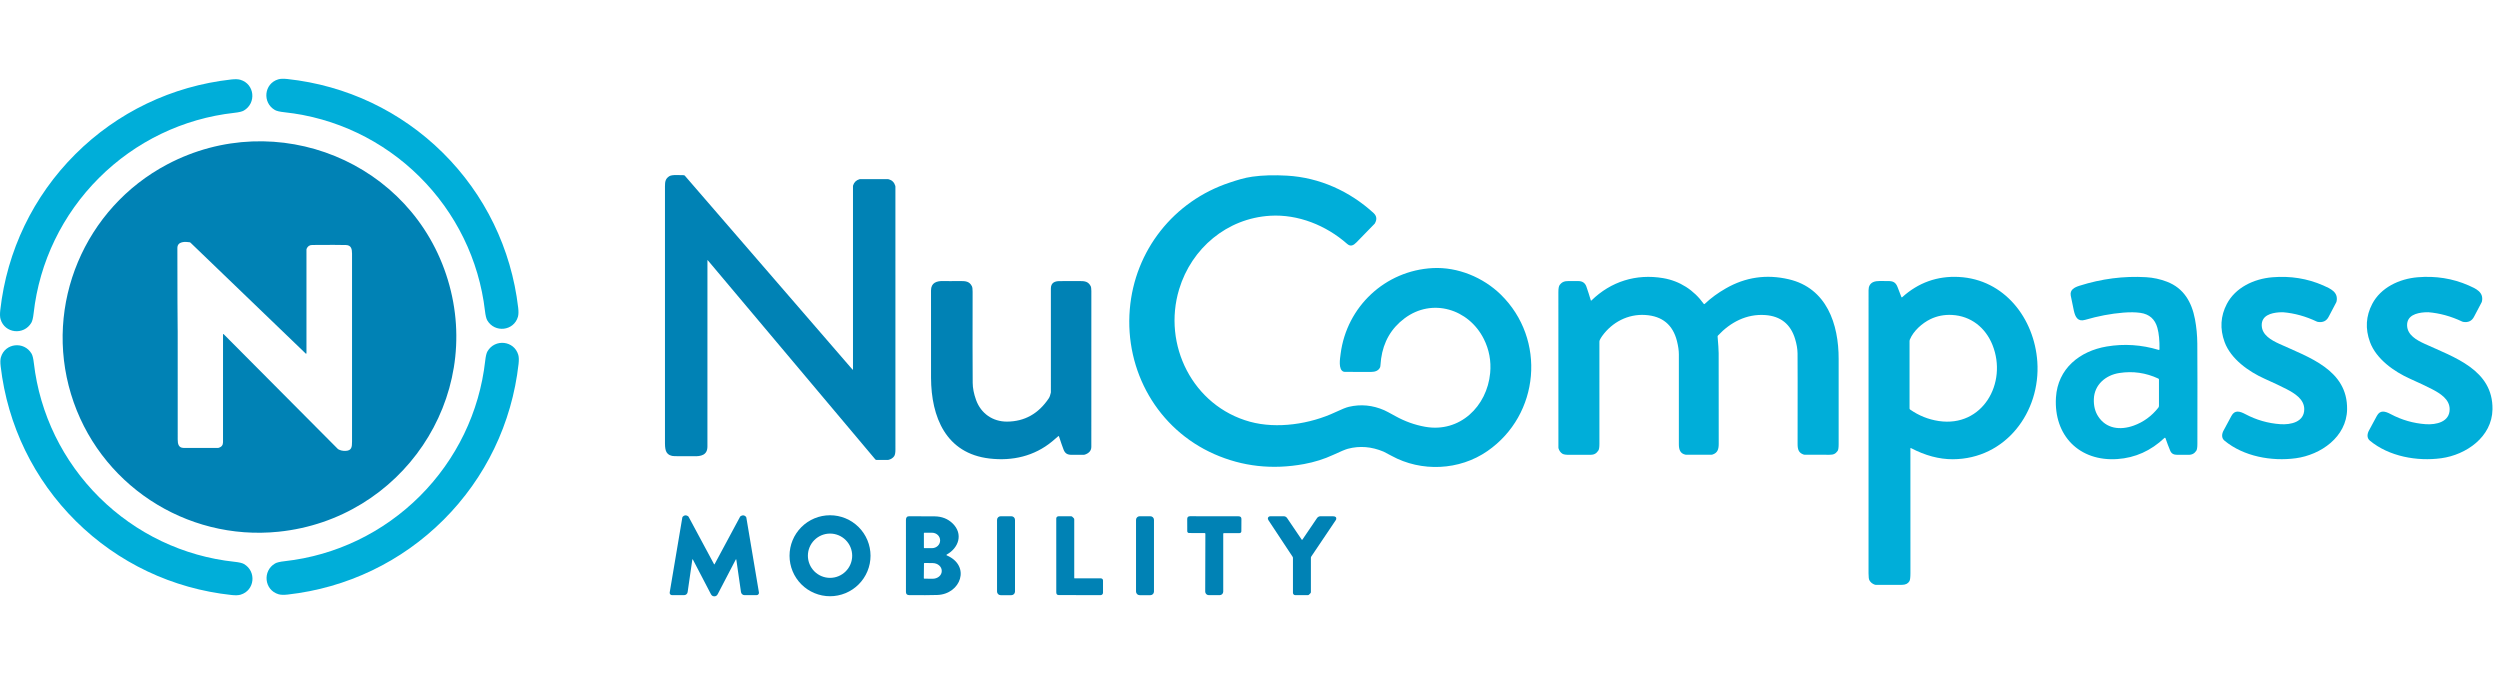 <svg width="237" height="64" viewBox="0 0 237 64" fill="none" xmlns="http://www.w3.org/2000/svg">
<path d="M41.986 14.489C45.968 18.433 48.47 23.572 49.124 29.173C49.167 29.539 49.159 29.824 49.101 30.029C48.711 31.384 46.901 31.577 46.195 30.373C46.099 30.211 46.026 29.912 45.975 29.474C45.414 24.645 43.218 20.162 39.759 16.737C36.3 13.311 31.797 11.157 26.961 10.641C26.524 10.595 26.224 10.524 26.061 10.43C24.851 9.735 25.026 7.924 26.377 7.523C26.582 7.461 26.868 7.451 27.234 7.49C32.842 8.092 38.004 10.545 41.986 14.489Z" fill="#00AED9"/>
<path d="M9.381 16.871C5.922 20.325 3.734 24.836 3.189 29.689C3.14 30.128 3.068 30.43 2.973 30.592C2.268 31.804 0.449 31.618 0.053 30.259C-0.007 30.053 -0.016 29.766 0.026 29.399C0.66 23.77 3.152 18.6 7.136 14.622C11.12 10.645 16.295 8.161 21.925 7.534C22.292 7.493 22.579 7.502 22.785 7.563C24.144 7.96 24.327 9.779 23.114 10.482C22.951 10.577 22.65 10.649 22.21 10.697C17.356 11.235 12.841 13.416 9.381 16.871Z" fill="#00AED9"/>
<path d="M42.456 26.532C45.862 37.761 38.061 49.205 26.416 50.407C17.598 51.317 9.309 45.859 6.732 37.362C4.155 28.865 8.017 19.724 15.855 15.584C26.207 10.117 39.051 15.303 42.456 26.532ZM29.034 33.528C29.032 33.531 29.029 33.533 29.025 33.535C29.022 33.536 29.018 33.537 29.015 33.537C29.011 33.537 29.008 33.537 29.004 33.535C29.001 33.534 28.998 33.532 28.995 33.529L18.063 23.009C18.039 22.985 18.008 22.97 17.975 22.965C17.56 22.901 16.814 22.868 16.815 23.515C16.819 27.771 16.827 30.309 16.841 31.127C16.844 31.291 16.845 31.381 16.845 31.397C16.852 32.985 16.853 36.411 16.847 41.676C16.846 42.095 16.938 42.452 17.394 42.462C17.433 42.463 18.523 42.463 20.663 42.463C20.693 42.463 20.724 42.458 20.752 42.449C21.012 42.364 21.142 42.189 21.142 41.923C21.142 35.115 21.142 31.707 21.143 31.698C21.143 31.692 21.146 31.685 21.149 31.68C21.153 31.675 21.158 31.671 21.164 31.668C21.17 31.666 21.177 31.665 21.183 31.666C21.189 31.668 21.195 31.671 21.199 31.675L32.035 42.568C32.044 42.576 32.053 42.583 32.063 42.588C32.271 42.706 32.51 42.757 32.78 42.743C33.339 42.711 33.373 42.374 33.373 41.861C33.372 36.803 33.372 30.865 33.373 24.046C33.373 23.601 33.293 23.245 32.8 23.229C32.298 23.212 31.23 23.211 29.597 23.224C29.344 23.227 29.168 23.345 29.07 23.579C29.059 23.604 29.053 23.63 29.053 23.657C29.051 25.975 29.051 29.23 29.053 33.421C29.053 33.478 29.047 33.514 29.034 33.528Z" fill="#0082B5"/>
<path d="M80.818 35.037C80.821 35.041 80.826 35.043 80.831 35.045C80.836 35.046 80.841 35.045 80.846 35.044C80.851 35.042 80.855 35.038 80.858 35.034C80.861 35.03 80.863 35.025 80.863 35.019V17.653C80.863 17.624 80.867 17.596 80.876 17.57C80.972 17.274 81.172 17.081 81.475 16.991C81.493 16.985 81.512 16.983 81.53 16.983H84.163C84.197 16.983 84.23 16.987 84.261 16.997C84.575 17.088 84.779 17.296 84.874 17.621C84.881 17.646 84.885 17.673 84.885 17.701C84.884 27.919 84.884 36.227 84.886 42.626C84.886 42.926 84.846 43.133 84.767 43.247C84.644 43.422 84.462 43.539 84.222 43.596C84.21 43.598 84.198 43.6 84.185 43.6H83.082C83.063 43.6 83.044 43.596 83.026 43.587C83.009 43.579 82.993 43.567 82.981 43.552L67.093 24.667C67.091 24.664 67.088 24.663 67.085 24.662C67.082 24.661 67.079 24.661 67.076 24.662C67.073 24.663 67.07 24.665 67.069 24.668C67.067 24.67 67.066 24.674 67.066 24.677C67.067 32.025 67.066 37.909 67.064 42.329C67.064 43.138 66.465 43.278 65.731 43.25C65.723 43.249 65.133 43.247 63.964 43.244C63.607 43.242 63.351 43.121 63.196 42.881C63.09 42.718 63.038 42.431 63.039 42.02C63.047 34.015 63.047 25.895 63.039 17.661C63.038 17.201 63.092 16.939 63.444 16.708C63.711 16.532 64.441 16.613 64.808 16.607C64.83 16.607 64.852 16.611 64.873 16.62C64.893 16.629 64.911 16.643 64.926 16.66L80.818 35.037Z" fill="#0082B5"/>
<path d="M127.36 35.232C126.86 35.034 127.028 34.023 127.092 33.533C127.668 29.079 131.305 25.65 135.824 25.414C138.198 25.29 140.618 26.306 142.273 27.925C146.608 32.165 145.972 39.321 141.007 42.762C138.345 44.606 134.741 44.763 131.914 43.21C131.508 42.988 131.256 42.856 131.158 42.814C130.022 42.337 128.896 42.246 127.781 42.543C127.552 42.603 127.087 42.797 126.387 43.123C125.532 43.52 124.61 43.81 123.621 43.992C120.62 44.543 117.782 44.227 115.108 43.046C109.755 40.681 106.618 35.175 107.104 29.321C107.566 23.747 111.27 19.061 116.577 17.308C117.295 17.07 117.948 16.856 118.738 16.746C119.685 16.614 120.775 16.582 122.006 16.652C125.093 16.827 127.961 18.132 130.213 20.194C130.514 20.47 130.555 20.798 130.337 21.177C130.33 21.19 130.321 21.202 130.311 21.213C129.783 21.76 129.212 22.347 128.597 22.973C128.309 23.268 128.036 23.407 127.712 23.122C125.714 21.36 123.052 20.295 120.411 20.453C116.319 20.697 112.963 23.531 111.785 27.411C110.184 32.69 113.079 38.494 118.502 39.981C121.052 40.681 124.196 40.208 126.615 39.067C127.199 38.792 127.619 38.624 127.874 38.565C129.008 38.3 130.125 38.408 131.225 38.888C131.383 38.957 131.736 39.144 132.283 39.447C133.179 39.946 134.118 40.282 135.1 40.458C138.399 41.048 140.977 38.51 141.268 35.363C141.374 34.218 141.171 33.138 140.661 32.125C139.23 29.283 135.758 28.218 133.144 30.184C131.892 31.126 131.154 32.398 130.929 34C130.904 34.177 130.88 34.418 130.857 34.723C130.854 34.758 130.845 34.793 130.83 34.825C130.684 35.145 130.354 35.26 129.983 35.259C128.818 35.257 127.983 35.256 127.478 35.255C127.437 35.255 127.397 35.247 127.36 35.232Z" fill="#00AED9"/>
<path d="M150.867 28.487C152.712 26.684 155.109 25.935 157.66 26.366C159.239 26.632 160.581 27.498 161.515 28.805C161.52 28.812 161.526 28.817 161.533 28.822C161.541 28.826 161.549 28.828 161.557 28.829C161.565 28.83 161.574 28.829 161.581 28.826C161.589 28.823 161.597 28.819 161.603 28.814C162.221 28.23 162.862 27.768 163.619 27.334C165.475 26.272 167.455 25.984 169.559 26.471C173.179 27.308 174.311 30.728 174.304 34.03C174.301 35.985 174.301 38.676 174.304 42.103C174.305 42.444 174.272 42.66 174.205 42.751C174 43.028 173.822 43.112 173.433 43.112C171.936 43.111 171.153 43.111 171.082 43.11C171.051 43.109 171.019 43.104 170.988 43.094C170.512 42.935 170.412 42.605 170.412 42.093C170.419 37.054 170.418 34.19 170.408 33.503C170.403 33.083 170.325 32.626 170.175 32.13C169.749 30.725 168.803 29.97 167.339 29.867C165.574 29.743 164.044 30.549 162.865 31.809C162.852 31.823 162.842 31.839 162.836 31.857C162.83 31.874 162.828 31.893 162.829 31.911C162.891 32.61 162.924 33.134 162.929 33.482C162.937 34.163 162.939 37.024 162.935 42.066C162.935 42.592 162.827 42.94 162.332 43.096C162.301 43.106 162.268 43.111 162.234 43.111H159.825C159.821 43.111 159.816 43.111 159.811 43.11C159.284 43.008 159.156 42.633 159.156 42.111C159.154 39.95 159.154 37.107 159.156 33.584C159.156 33.226 159.096 32.809 158.976 32.333C158.585 30.786 157.584 29.961 155.972 29.86C154.333 29.756 152.838 30.54 151.888 31.851C151.793 31.983 151.714 32.117 151.65 32.254C151.633 32.291 151.624 32.332 151.624 32.373C151.624 34.661 151.624 37.896 151.625 42.078C151.626 42.4 151.591 42.613 151.519 42.717C151.339 42.98 151.134 43.119 150.779 43.114C150.149 43.108 149.469 43.109 148.741 43.117C148.433 43.119 148.223 43.084 148.109 43.01C147.934 42.895 147.813 42.727 147.746 42.504C147.74 42.482 147.737 42.46 147.737 42.437C147.739 33.956 147.738 29.046 147.734 27.708C147.733 27.354 147.774 27.122 147.859 27.014C148.083 26.722 148.313 26.642 148.71 26.644C149.015 26.646 149.32 26.647 149.626 26.646C150.013 26.646 150.268 26.822 150.392 27.175C150.549 27.625 150.687 28.058 150.807 28.472C150.809 28.478 150.812 28.484 150.817 28.488C150.821 28.492 150.827 28.495 150.833 28.497C150.839 28.498 150.845 28.498 150.851 28.497C150.857 28.495 150.863 28.492 150.867 28.487Z" fill="#00AED9"/>
<path d="M180.329 28.175C181.862 26.791 183.65 26.151 185.692 26.255C190.024 26.477 192.856 30.188 193.138 34.289C193.465 39.05 190.145 43.514 185.129 43.536C183.838 43.541 182.514 43.188 181.157 42.477C181.152 42.474 181.146 42.473 181.14 42.473C181.134 42.473 181.128 42.475 181.123 42.478C181.118 42.481 181.114 42.486 181.111 42.491C181.108 42.496 181.106 42.502 181.106 42.508C181.106 45.307 181.106 49.247 181.109 54.326C181.109 54.728 181.078 54.984 181.015 55.093C180.887 55.315 180.664 55.431 180.346 55.442C180.063 55.452 179.224 55.453 177.831 55.447C177.8 55.447 177.769 55.441 177.739 55.431C177.502 55.35 177.33 55.21 177.221 55.012C177.165 54.912 177.137 54.693 177.137 54.356C177.138 42.172 177.139 33.224 177.139 27.511C177.139 27.143 177.28 26.889 177.563 26.75C177.926 26.572 178.561 26.658 178.94 26.647C179.463 26.631 179.711 26.756 179.893 27.226C180.016 27.545 180.136 27.856 180.251 28.157C180.254 28.164 180.259 28.17 180.265 28.175C180.271 28.181 180.278 28.184 180.285 28.186C180.293 28.188 180.301 28.188 180.308 28.186C180.316 28.184 180.323 28.18 180.329 28.175ZM181.025 38.725C181.025 38.744 181.03 38.763 181.039 38.78C181.048 38.797 181.061 38.812 181.076 38.823C181.903 39.402 182.809 39.765 183.795 39.913C187.954 40.534 190.33 36.304 188.888 32.704C188.225 31.049 186.833 29.948 185.044 29.856C184.314 29.819 183.636 29.951 183.01 30.252C182.233 30.628 181.388 31.362 181.047 32.208C181.033 32.243 181.025 32.281 181.025 32.319V38.725Z" fill="#00AED9"/>
<path d="M205.288 41.539C205.285 41.53 205.28 41.521 205.272 41.515C205.265 41.508 205.256 41.503 205.247 41.501C205.237 41.499 205.227 41.499 205.218 41.501C205.208 41.504 205.199 41.509 205.192 41.515C203.903 42.734 202.416 43.402 200.732 43.518C197.116 43.768 194.683 41.286 194.905 37.68C195.073 34.952 197.145 33.28 199.721 32.847C201.368 32.571 203.009 32.679 204.644 33.171C204.653 33.174 204.662 33.174 204.671 33.173C204.68 33.171 204.688 33.168 204.695 33.162C204.702 33.157 204.708 33.15 204.712 33.143C204.717 33.135 204.719 33.126 204.719 33.117C204.733 32.297 204.668 31.62 204.522 31.086C204.296 30.256 203.758 29.78 202.908 29.659C202.455 29.594 201.918 29.587 201.295 29.637C200.105 29.734 198.898 29.962 197.675 30.321C196.982 30.525 196.735 30.067 196.599 29.441C196.456 28.779 196.359 28.307 196.307 28.024C196.208 27.47 196.649 27.242 197.139 27.087C199.229 26.424 201.333 26.154 203.45 26.278C204.128 26.318 204.786 26.46 205.425 26.705C207.023 27.316 207.775 28.642 208.083 30.258C208.224 31.003 208.298 31.773 208.305 32.567C208.319 34.233 208.321 37.402 208.312 42.074C208.311 42.411 208.277 42.63 208.209 42.73C208.033 42.99 207.803 43.132 207.44 43.114C207.389 43.111 207.05 43.112 206.422 43.117C206.089 43.119 205.861 43.024 205.735 42.725C205.579 42.355 205.43 41.959 205.288 41.539ZM204.61 35.889C203.425 35.337 202.191 35.161 200.909 35.361C199.612 35.562 198.546 36.474 198.497 37.825C198.474 38.46 198.606 39.003 198.895 39.455C199.658 40.654 200.995 40.807 202.275 40.347C203.198 40.014 203.977 39.447 204.611 38.645C204.649 38.596 204.67 38.536 204.67 38.473V35.984C204.67 35.964 204.665 35.944 204.654 35.928C204.643 35.911 204.628 35.897 204.61 35.889Z" fill="#00AED9"/>
<path d="M216.421 29.6C216.344 29.593 216.224 29.596 216.061 29.609C215.299 29.666 214.386 29.902 214.412 30.858C214.437 31.758 215.314 32.246 216.071 32.593C218.889 33.883 222.567 35.06 222.504 38.813C222.459 41.426 220.006 43.12 217.645 43.441C215.355 43.752 212.699 43.277 210.883 41.775C210.571 41.518 210.618 41.115 210.817 40.772C210.907 40.616 211.147 40.17 211.537 39.434C211.853 38.838 212.333 38.982 212.859 39.26C213.899 39.812 215.003 40.13 216.169 40.212C217.167 40.284 218.456 40.008 218.443 38.776C218.432 37.842 217.544 37.295 216.766 36.889C216.283 36.639 215.587 36.309 214.678 35.901C213.184 35.232 211.481 34.034 210.892 32.425C210.432 31.166 210.504 29.962 211.106 28.811C211.912 27.271 213.653 26.431 215.417 26.285C217.131 26.143 218.737 26.4 220.236 27.056C220.946 27.368 221.679 27.692 221.51 28.563C221.502 28.602 221.489 28.639 221.471 28.672C221.08 29.41 220.844 29.858 220.764 30.017C220.556 30.431 220.209 30.596 219.724 30.515C219.692 30.509 219.662 30.499 219.633 30.485C218.574 29.983 217.503 29.688 216.421 29.6Z" fill="#00AED9"/>
<path d="M229.842 29.608C229.08 29.665 228.167 29.902 228.193 30.858C228.218 31.759 229.095 32.245 229.853 32.592C232.672 33.882 236.35 35.058 236.287 38.811C236.244 41.424 233.79 43.119 231.43 43.44C229.139 43.752 226.484 43.277 224.666 41.776C224.354 41.519 224.402 41.116 224.6 40.773C224.69 40.618 224.93 40.171 225.321 39.434C225.636 38.838 226.117 38.982 226.642 39.26C227.683 39.812 228.786 40.13 229.952 40.213C230.95 40.283 232.24 40.008 232.227 38.776C232.216 37.84 231.327 37.294 230.548 36.888C230.065 36.638 229.369 36.309 228.46 35.901C226.966 35.232 225.263 34.035 224.674 32.425C224.214 31.167 224.285 29.962 224.888 28.811C225.692 27.271 227.433 26.431 229.197 26.284C230.911 26.142 232.517 26.398 234.016 27.054C234.728 27.366 235.46 27.69 235.291 28.561C235.284 28.6 235.27 28.637 235.253 28.67C234.861 29.408 234.625 29.856 234.545 30.015C234.337 30.429 233.99 30.595 233.505 30.514C233.474 30.508 233.443 30.498 233.415 30.484C232.355 29.982 231.284 29.687 230.202 29.599C230.125 29.593 230.005 29.595 229.842 29.608Z" fill="#00AED9"/>
<path d="M100.323 41.351C100.044 41.593 99.85 41.76 99.74 41.851C98.055 43.241 95.988 43.719 93.82 43.469C89.659 42.991 88.281 39.522 88.262 35.824C88.257 34.84 88.257 32.078 88.26 27.537C88.261 26.803 88.789 26.617 89.481 26.642C89.751 26.652 90.254 26.652 90.988 26.643C91.556 26.635 91.911 26.676 92.139 27.141C92.183 27.231 92.205 27.408 92.204 27.671C92.195 31.655 92.197 34.532 92.211 36.303C92.216 36.799 92.322 37.335 92.529 37.912C92.994 39.208 94.123 39.978 95.473 39.969C97.126 39.958 98.441 39.225 99.419 37.769C99.501 37.647 99.568 37.468 99.618 37.232C99.622 37.211 99.624 37.19 99.624 37.168C99.625 36.676 99.625 33.404 99.623 27.352C99.622 26.802 99.99 26.65 100.448 26.649C101.352 26.648 101.98 26.646 102.331 26.643C102.861 26.64 103.16 26.695 103.39 27.113C103.436 27.197 103.46 27.358 103.46 27.595C103.459 33.013 103.458 37.932 103.458 42.355C103.458 42.711 103.251 42.96 102.839 43.1C102.805 43.111 102.77 43.117 102.735 43.115C102.569 43.109 102.192 43.109 101.603 43.116C101.183 43.122 100.964 42.982 100.824 42.615C100.716 42.335 100.571 41.92 100.391 41.369C100.388 41.362 100.385 41.356 100.38 41.352C100.375 41.347 100.368 41.343 100.362 41.342C100.355 41.34 100.348 41.34 100.341 41.341C100.334 41.343 100.328 41.346 100.323 41.351Z" fill="#0082B5"/>
<path d="M42.053 49.275C38.07 53.252 32.897 55.736 27.268 56.365C26.9 56.406 26.614 56.396 26.408 56.336C25.049 55.938 24.866 54.12 26.079 53.416C26.241 53.322 26.543 53.25 26.983 53.201C31.836 52.664 36.349 50.481 39.807 47.027C43.266 43.573 45.453 39.063 45.996 34.211C46.045 33.771 46.117 33.47 46.212 33.309C46.918 32.097 48.735 32.282 49.133 33.641C49.192 33.847 49.201 34.133 49.16 34.501C48.526 40.128 46.035 45.298 42.053 49.275Z" fill="#00AED9"/>
<path d="M7.201 49.41C3.218 45.465 0.717 40.327 0.063 34.725C0.019 34.361 0.027 34.075 0.086 33.87C0.475 32.515 2.285 32.323 2.992 33.527C3.087 33.688 3.16 33.988 3.21 34.425C3.772 39.254 5.969 43.737 9.426 47.162C12.885 50.588 17.389 52.741 22.223 53.257C22.662 53.303 22.962 53.374 23.124 53.467C24.334 54.163 24.16 55.974 22.808 56.376C22.603 56.437 22.318 56.447 21.952 56.407C16.344 55.806 11.182 53.353 7.201 49.41Z" fill="#00AED9"/>
<path d="M67.717 53.5C67.722 53.5 67.727 53.499 67.73 53.498C67.732 53.498 67.734 53.496 67.737 53.492C67.74 53.488 67.744 53.483 67.748 53.476L70.159 48.988C70.171 48.965 70.189 48.945 70.212 48.931C70.4 48.814 70.565 48.83 70.707 48.977C70.732 49.003 70.748 49.036 70.754 49.072L71.947 56.165C71.953 56.196 71.951 56.228 71.942 56.259C71.934 56.29 71.919 56.318 71.898 56.342C71.878 56.366 71.852 56.386 71.823 56.399C71.794 56.413 71.763 56.42 71.731 56.42H70.58C70.499 56.42 70.421 56.391 70.359 56.337C70.298 56.284 70.258 56.211 70.246 56.13L69.803 53.049C69.802 53.043 69.799 53.038 69.795 53.034C69.791 53.03 69.786 53.027 69.78 53.026C69.775 53.025 69.769 53.026 69.764 53.028C69.759 53.031 69.754 53.035 69.752 53.04C68.909 54.666 68.338 55.762 68.038 56.33C67.967 56.465 67.86 56.533 67.717 56.533C67.575 56.533 67.468 56.465 67.397 56.33C67.096 55.762 66.525 54.666 65.683 53.04C65.68 53.035 65.676 53.031 65.671 53.028C65.666 53.026 65.66 53.025 65.654 53.026C65.648 53.027 65.643 53.03 65.639 53.034C65.635 53.038 65.633 53.043 65.632 53.049L65.188 56.13C65.177 56.211 65.137 56.284 65.075 56.337C65.014 56.391 64.936 56.42 64.855 56.42H63.703C63.672 56.42 63.64 56.413 63.611 56.399C63.583 56.386 63.557 56.366 63.536 56.342C63.516 56.318 63.501 56.29 63.492 56.259C63.484 56.228 63.482 56.196 63.487 56.165L64.682 49.072C64.687 49.036 64.704 49.003 64.729 48.977C64.87 48.83 65.035 48.814 65.224 48.931C65.246 48.945 65.265 48.965 65.277 48.988L67.687 53.476C67.691 53.483 67.694 53.488 67.697 53.492C67.7 53.496 67.703 53.498 67.704 53.498C67.709 53.499 67.713 53.5 67.717 53.5Z" fill="#0082B5"/>
<path d="M82.526 52.684C82.526 53.188 82.427 53.687 82.234 54.153C82.041 54.619 81.758 55.042 81.401 55.398C81.045 55.755 80.622 56.037 80.156 56.23C79.69 56.423 79.191 56.523 78.687 56.523C78.183 56.523 77.683 56.423 77.218 56.23C76.752 56.037 76.329 55.755 75.972 55.398C75.616 55.042 75.333 54.619 75.14 54.153C74.947 53.687 74.848 53.188 74.848 52.684C74.848 51.666 75.252 50.69 75.972 49.97C76.692 49.25 77.668 48.846 78.687 48.846C79.705 48.846 80.681 49.25 81.401 49.97C82.121 50.69 82.526 51.666 82.526 52.684ZM80.787 52.682C80.787 52.125 80.566 51.591 80.172 51.198C79.779 50.804 79.245 50.583 78.688 50.583C78.131 50.583 77.597 50.804 77.203 51.198C76.81 51.591 76.588 52.125 76.588 52.682C76.588 52.958 76.643 53.23 76.748 53.485C76.854 53.74 77.008 53.971 77.203 54.166C77.398 54.361 77.63 54.516 77.884 54.621C78.139 54.727 78.412 54.781 78.688 54.781C78.963 54.781 79.237 54.727 79.491 54.621C79.746 54.516 79.977 54.361 80.172 54.166C80.367 53.971 80.522 53.74 80.627 53.485C80.733 53.23 80.787 52.958 80.787 52.682Z" fill="#0082B5"/>
<path d="M89.755 52.651C92.065 53.651 91.075 56.335 88.849 56.404C88.23 56.423 87.348 56.428 86.205 56.42C85.991 56.418 85.884 56.319 85.884 56.124C85.885 55.535 85.884 53.258 85.883 49.292C85.883 49.059 85.981 48.942 86.179 48.941C87.082 48.937 87.892 48.94 88.607 48.95C89.296 48.96 89.866 49.186 90.317 49.628C91.327 50.618 90.891 51.942 89.751 52.57C89.744 52.575 89.738 52.581 89.734 52.588C89.73 52.595 89.728 52.604 89.728 52.612C89.729 52.621 89.731 52.629 89.736 52.636C89.741 52.642 89.748 52.648 89.755 52.651ZM87.584 50.547L87.586 51.922C87.586 51.934 87.59 51.945 87.599 51.953C87.607 51.961 87.618 51.966 87.629 51.966L88.356 51.965C88.559 51.964 88.755 51.888 88.898 51.752C89.042 51.617 89.123 51.433 89.123 51.241V51.224C89.122 51.129 89.102 51.035 89.064 50.948C89.025 50.86 88.968 50.78 88.897 50.713C88.826 50.647 88.741 50.593 88.648 50.557C88.554 50.521 88.454 50.502 88.354 50.503L87.627 50.504C87.615 50.504 87.604 50.508 87.596 50.516C87.588 50.525 87.584 50.535 87.584 50.547ZM87.593 53.421L87.578 54.807C87.578 54.821 87.584 54.833 87.593 54.843C87.602 54.852 87.615 54.857 87.628 54.857L88.407 54.866C88.52 54.867 88.632 54.849 88.737 54.814C88.843 54.779 88.938 54.726 89.019 54.66C89.1 54.593 89.164 54.514 89.209 54.426C89.253 54.338 89.276 54.244 89.277 54.149V54.114C89.279 53.922 89.19 53.737 89.029 53.599C88.869 53.461 88.65 53.383 88.422 53.38L87.643 53.371C87.63 53.371 87.617 53.377 87.608 53.386C87.599 53.395 87.593 53.408 87.593 53.421Z" fill="#0082B5"/>
<path d="M95.88 48.941H94.861C94.672 48.941 94.519 49.094 94.519 49.283V56.081C94.519 56.269 94.672 56.422 94.861 56.422H95.88C96.069 56.422 96.222 56.269 96.222 56.081V49.283C96.222 49.094 96.069 48.941 95.88 48.941Z" fill="#0082B5"/>
<path d="M101.874 54.829H104.366C104.419 54.829 104.469 54.85 104.507 54.887C104.544 54.924 104.565 54.974 104.565 55.026V56.195C104.565 56.254 104.541 56.311 104.499 56.353C104.457 56.395 104.4 56.419 104.34 56.419C102.026 56.424 100.7 56.421 100.362 56.413C100.21 56.408 100.134 56.321 100.135 56.151C100.142 53.43 100.141 51.097 100.133 49.152C100.133 49.124 100.138 49.097 100.148 49.072C100.159 49.047 100.174 49.024 100.193 49.005C100.212 48.986 100.235 48.971 100.26 48.96C100.285 48.95 100.312 48.944 100.339 48.944H101.549C101.586 48.944 101.622 48.959 101.649 48.984L101.783 49.113C101.8 49.13 101.814 49.15 101.824 49.173C101.833 49.195 101.838 49.219 101.838 49.243V54.793C101.838 54.803 101.842 54.812 101.848 54.818C101.855 54.825 101.864 54.829 101.874 54.829Z" fill="#0082B5"/>
<path d="M109.056 48.941H108.037C107.848 48.941 107.695 49.094 107.695 49.283V56.081C107.695 56.269 107.848 56.422 108.037 56.422H109.056C109.244 56.422 109.397 56.269 109.397 56.081V49.283C109.397 49.094 109.244 48.941 109.056 48.941Z" fill="#0082B5"/>
<path d="M115.118 48.942C116.621 48.944 117.387 48.945 117.417 48.945C117.61 48.945 117.7 49.043 117.687 49.239C117.681 49.334 117.678 49.711 117.68 50.369C117.68 50.391 117.675 50.413 117.667 50.434C117.658 50.454 117.646 50.473 117.63 50.488C117.615 50.504 117.596 50.516 117.576 50.525C117.555 50.533 117.533 50.538 117.511 50.538H116.026C116.009 50.538 115.993 50.544 115.981 50.556C115.969 50.568 115.963 50.584 115.963 50.601V56.087C115.963 56.175 115.928 56.259 115.866 56.322C115.804 56.384 115.72 56.419 115.632 56.42C115.516 56.42 115.342 56.42 115.108 56.42C114.875 56.42 114.701 56.419 114.585 56.419C114.497 56.418 114.412 56.383 114.351 56.32C114.289 56.258 114.254 56.173 114.254 56.085L114.269 50.599C114.269 50.582 114.263 50.566 114.251 50.554C114.239 50.542 114.223 50.535 114.206 50.535L112.721 50.531C112.676 50.531 112.633 50.513 112.602 50.482C112.57 50.45 112.552 50.407 112.552 50.363C112.556 49.705 112.554 49.328 112.548 49.232C112.536 49.036 112.626 48.938 112.819 48.938C112.849 48.938 113.615 48.94 115.118 48.942Z" fill="#0082B5"/>
<path d="M123.468 51.157L124.853 49.115C124.888 49.064 124.934 49.022 124.987 48.992C125.041 48.962 125.101 48.944 125.163 48.941C125.189 48.94 125.591 48.94 126.369 48.943C126.578 48.943 126.722 49.019 126.667 49.235C126.662 49.257 126.653 49.277 126.64 49.296L124.309 52.759C124.286 52.793 124.273 52.834 124.273 52.875V56.136C124.273 56.173 124.258 56.209 124.231 56.236L124.091 56.377C124.077 56.39 124.061 56.401 124.043 56.408C124.026 56.416 124.007 56.42 123.988 56.42H122.788C122.731 56.42 122.676 56.397 122.636 56.356C122.595 56.316 122.572 56.261 122.572 56.204V52.892C122.572 52.853 122.561 52.815 122.54 52.782C121.536 51.267 120.773 50.113 120.251 49.319C120.223 49.277 120.205 49.237 120.197 49.201C120.19 49.17 120.19 49.138 120.197 49.108C120.204 49.077 120.217 49.049 120.237 49.024C120.257 49 120.282 48.98 120.31 48.966C120.338 48.952 120.369 48.945 120.401 48.945L121.697 48.94C121.759 48.94 121.821 48.955 121.877 48.984C121.932 49.014 121.979 49.056 122.014 49.108L123.402 51.157C123.405 51.162 123.41 51.167 123.416 51.17C123.422 51.173 123.428 51.174 123.435 51.174C123.441 51.174 123.448 51.173 123.453 51.17C123.459 51.167 123.464 51.162 123.468 51.157Z" fill="#0082B5"/>
</svg>
